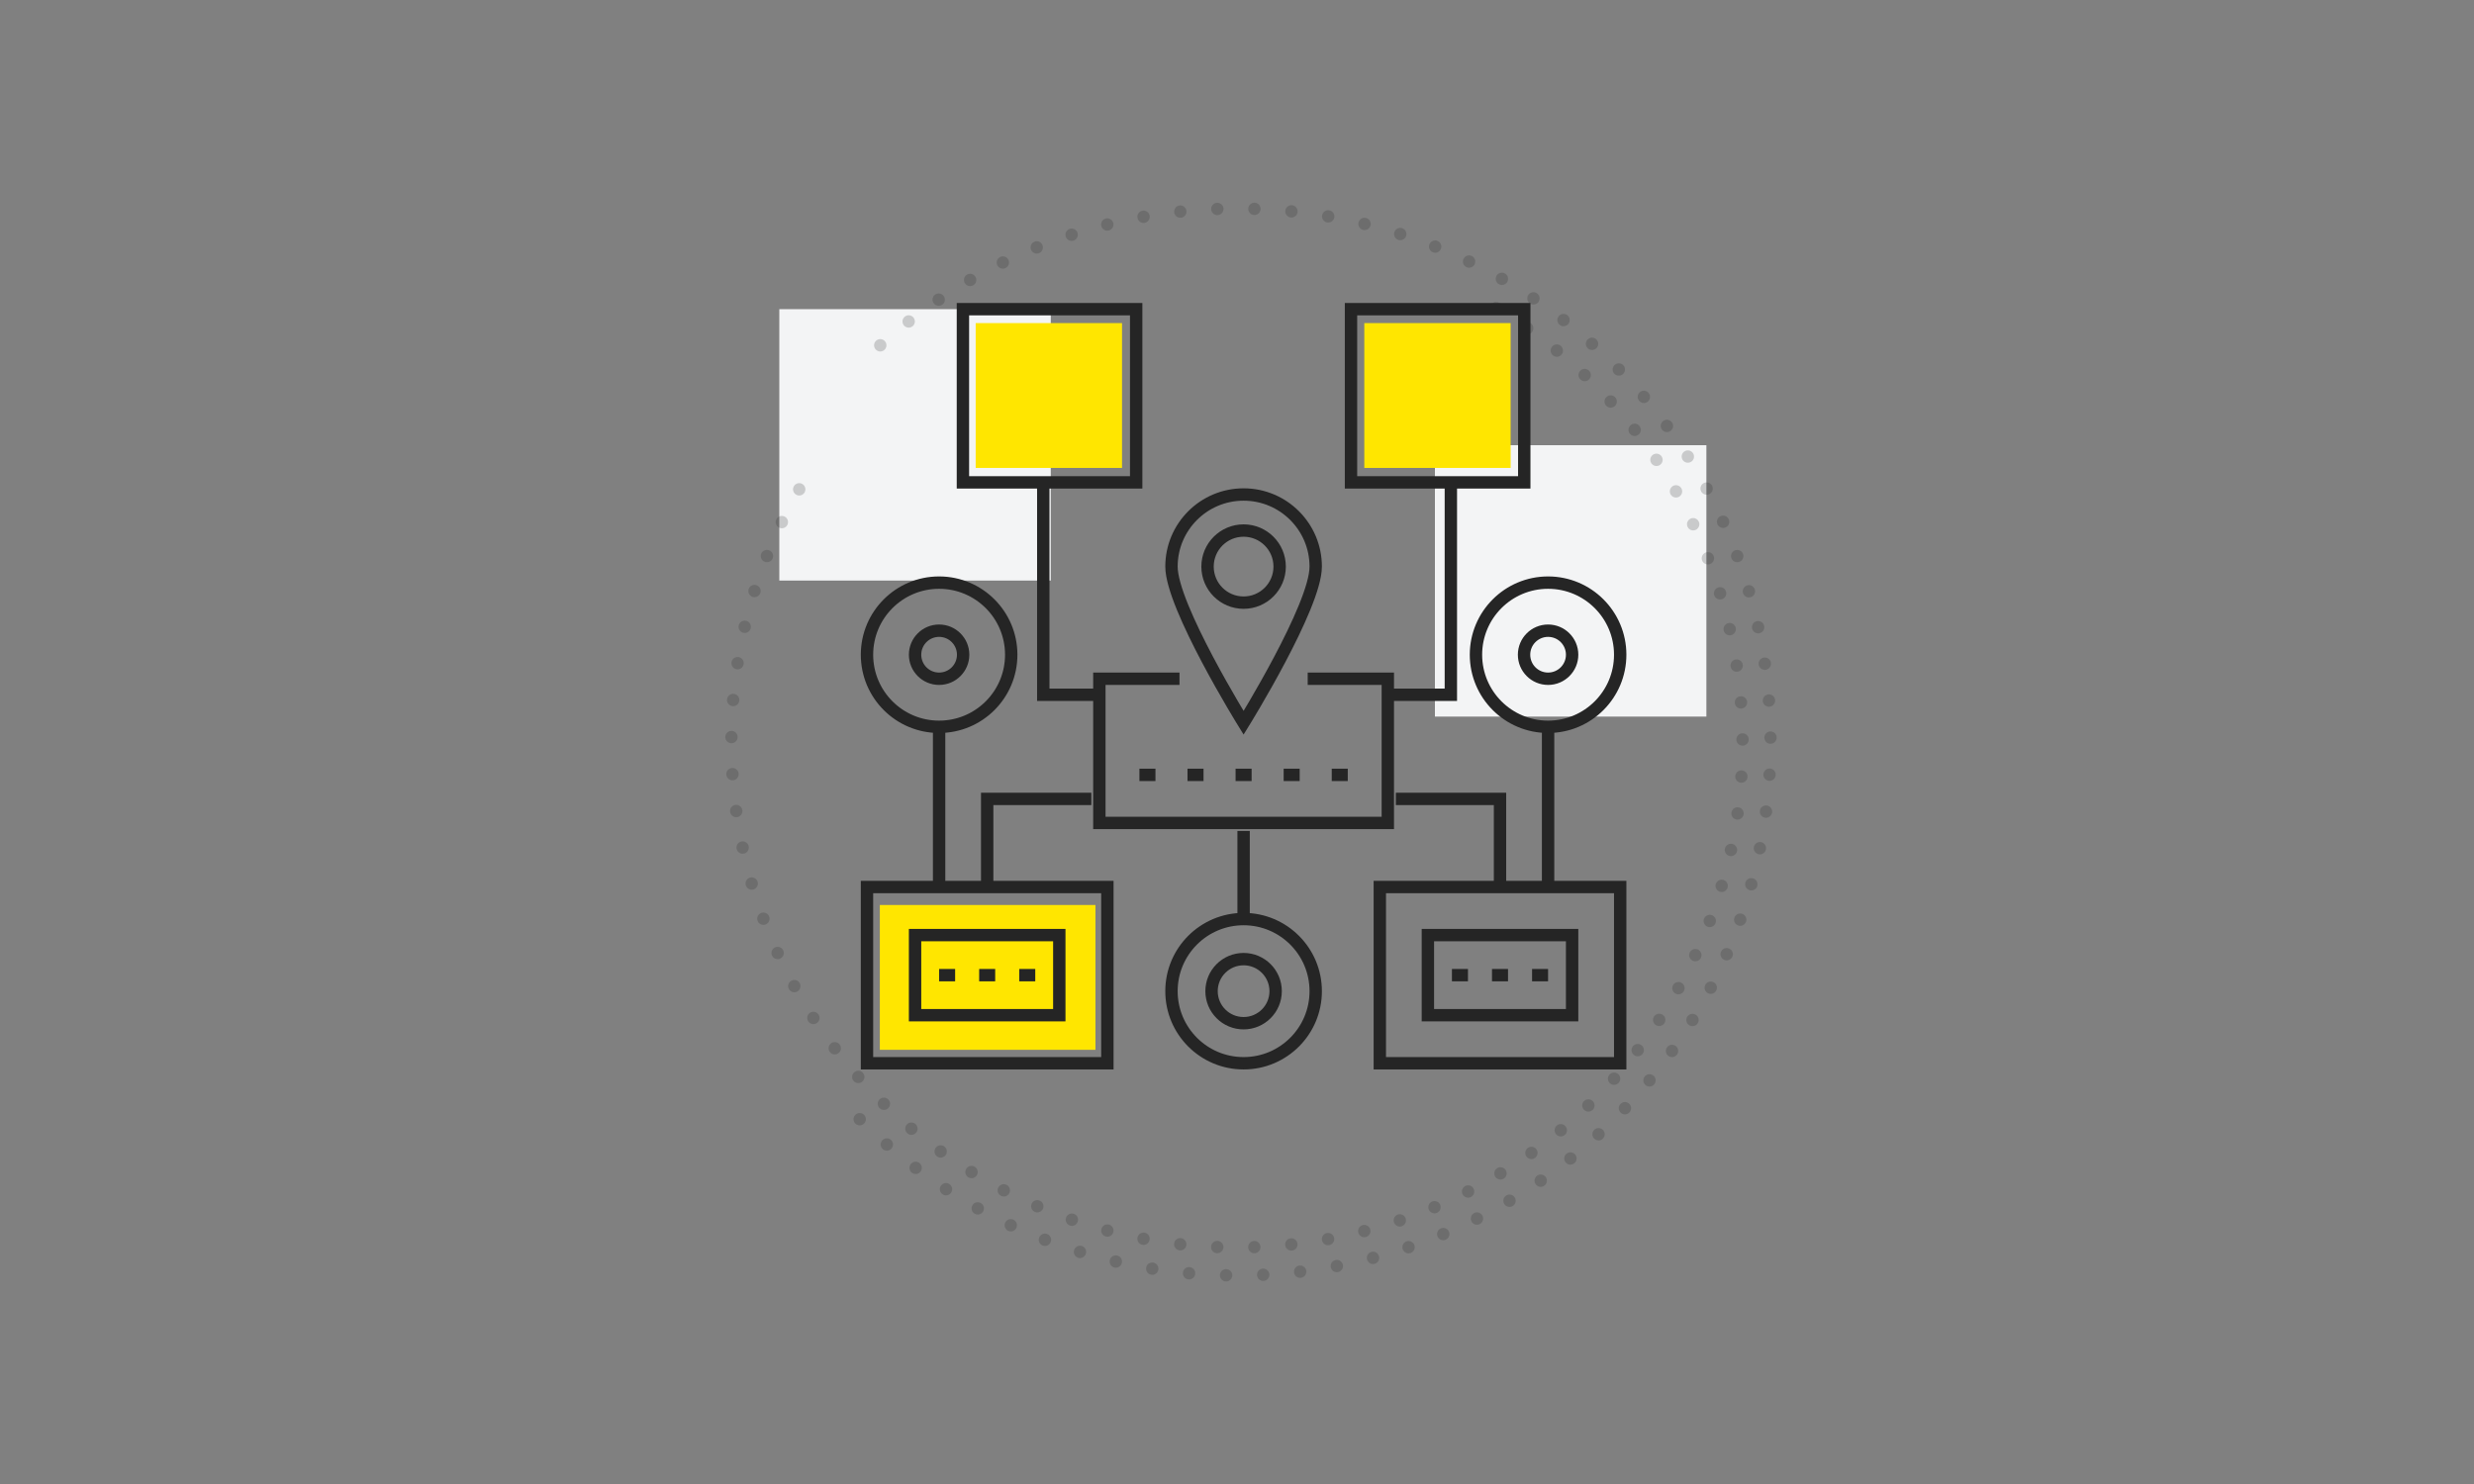 <svg xmlns="http://www.w3.org/2000/svg" xmlns:xlink="http://www.w3.org/1999/xlink" width="200px" height="120px" viewBox="0 0 200 120"><rect x="0" y="0" width="200" height="120" fill="#808080" stroke="none"/><title>Identifying Inefficient Processes</title><g id="Identifying-Inefficient-Processes" stroke="none" stroke-width="1" fill="none" fill-rule="evenodd"><g id="Rectangle-Copy-13" transform="translate(39, -1)"><rect fill="#F3F4F5" x="24" y="26" width="21.946" height="21.946"></rect><rect fill="#F3F4F5" x="77" y="37" width="21.946" height="21.946"></rect><g id="Group-3" opacity="0.2" stroke="#252525" stroke-dasharray="0,3" stroke-linecap="round"><path d="M61,101.865 C83.569,101.865 101.865,83.569 101.865,61 C101.865,38.431 83.569,20.135 61,20.135 C38.431,20.135 20.135,38.431 20.135,61" id="Path" transform="translate(61, 61) rotate(-240) translate(-61, -61) "></path><path d="M61,17.865 C37.177,17.865 17.865,37.177 17.865,61 C17.865,84.823 37.177,104.135 61,104.135 C84.823,104.135 104.135,84.823 104.135,61" id="Path" transform="translate(61, 61) rotate(-135) translate(-61, -61) "></path></g></g><g id="Group" transform="translate(70, 25)"><rect id="Rectangle-Copy-12" fill="#FFE600" x="40.291" y="1.127" width="11.83" height="11.711"></rect><rect id="Rectangle-Copy-12" fill="#FFE600" x="8.875" y="1.127" width="11.83" height="11.711"></rect><rect id="Rectangle-Copy-12" fill="#FFE600" x="1.127" y="48.18" width="17.43" height="11.711"></rect><g id="Group-69" stroke="#252525"><polygon id="Stroke-1" points="39.216 14.006 53.222 14.006 53.222 0 39.216 0"></polygon><polygon id="Stroke-4" points="7.843 14.006 21.849 14.006 21.849 0 7.843 0"></polygon><g id="Group-68" transform="translate(0, 14.217)"><path d="M11.748,13.725 C11.748,16.946 9.138,19.555 5.918,19.555 C2.697,19.555 0.088,16.946 0.088,13.725 C0.088,10.505 2.697,7.895 5.918,7.895 C9.138,7.895 11.748,10.505 11.748,13.725 Z" id="Stroke-7"></path><path d="M7.861,13.725 C7.861,14.798 6.991,15.668 5.918,15.668 C4.844,15.668 3.975,14.798 3.975,13.725 C3.975,12.652 4.844,11.782 5.918,11.782 C6.991,11.782 7.861,12.652 7.861,13.725 Z" id="Stroke-9"></path><line x1="5.918" y1="19.425" x2="5.918" y2="32.598" id="Stroke-11"></line><path d="M60.978,13.725 C60.978,16.946 58.368,19.555 55.148,19.555 C51.928,19.555 49.318,16.946 49.318,13.725 C49.318,10.505 51.928,7.895 55.148,7.895 C58.368,7.895 60.978,10.505 60.978,13.725 Z" id="Stroke-13"></path><path d="M57.092,13.725 C57.092,14.798 56.221,15.668 55.148,15.668 C54.075,15.668 53.205,14.798 53.205,13.725 C53.205,12.652 54.075,11.782 55.148,11.782 C56.221,11.782 57.092,12.652 57.092,13.725 Z" id="Stroke-15"></path><line x1="55.148" y1="19.425" x2="55.148" y2="32.598" id="Stroke-17"></line><polyline id="Stroke-21" points="9.805 32.17 9.805 25.385 18.225 25.385"></polyline><polyline id="Stroke-25" points="51.262 32.17 51.262 25.385 42.841 25.385"></polyline><path d="M36.363,40.931 C36.363,44.152 33.753,46.761 30.533,46.761 C27.312,46.761 24.703,44.152 24.703,40.931 C24.703,37.711 27.312,35.101 30.533,35.101 C33.753,35.101 36.363,37.711 36.363,40.931 Z" id="Stroke-27"></path><path d="M33.124,40.931 C33.124,42.362 31.963,43.522 30.533,43.522 C29.102,43.522 27.942,42.362 27.942,40.931 C27.942,39.501 29.102,38.34 30.533,38.34 C31.963,38.34 33.124,39.501 33.124,40.931 Z" id="Stroke-29"></path><path d="M36.363,6.599 C36.363,9.82 30.533,19.231 30.533,19.231 C30.533,19.231 24.703,9.82 24.703,6.599 C24.703,3.38 27.312,0.77 30.533,0.77 C33.753,0.77 36.363,3.38 36.363,6.599 Z" id="Stroke-31"></path><path d="M33.448,6.599 C33.448,8.209 32.142,9.514 30.533,9.514 C28.923,9.514 27.618,8.209 27.618,6.599 C27.618,4.99 28.923,3.684 30.533,3.684 C32.142,3.684 33.448,4.99 33.448,6.599 Z" id="Stroke-33"></path><polyline id="Stroke-35" points="35.715 15.668 42.193 15.668 42.193 27.328 18.873 27.328 18.873 15.668 25.351 15.668"></polyline><line x1="30.533" y1="27.976" x2="30.533" y2="34.777" id="Stroke-37"></line><polyline id="Stroke-39" points="14.339 0.025 14.339 16.964 18.873 16.964"></polyline><polyline id="Stroke-41" points="42.105 16.964 47.288 16.964 47.288 0.025"></polyline><line x1="22.112" y1="23.441" x2="23.408" y2="23.441" id="Stroke-47"></line><line x1="25.999" y1="23.441" x2="27.294" y2="23.441" id="Stroke-49"></line><line x1="29.885" y1="23.441" x2="31.181" y2="23.441" id="Stroke-51"></line><line x1="33.772" y1="23.441" x2="35.067" y2="23.441" id="Stroke-53"></line><line x1="37.659" y1="23.441" x2="38.954" y2="23.441" id="Stroke-55"></line><polygon id="Stroke-57" points="41.545 46.761 60.978 46.761 60.978 32.51 41.545 32.51"></polygon><polygon id="Stroke-59" points="45.431 42.875 57.091 42.875 57.091 36.397 45.431 36.397"></polygon><line x1="47.375" y1="39.636" x2="48.671" y2="39.636" id="Stroke-60"></line><line x1="50.614" y1="39.636" x2="51.909" y2="39.636" id="Stroke-61"></line><line x1="53.853" y1="39.636" x2="55.148" y2="39.636" id="Stroke-62"></line><polygon id="Stroke-63" points="0.088 46.761 19.521 46.761 19.521 32.51 0.088 32.51"></polygon><polygon id="Stroke-64" points="3.974 42.875 15.634 42.875 15.634 36.397 3.974 36.397"></polygon><line x1="5.918" y1="39.636" x2="7.213" y2="39.636" id="Stroke-65"></line><line x1="9.157" y1="39.636" x2="10.452" y2="39.636" id="Stroke-66"></line><line x1="12.396" y1="39.636" x2="13.691" y2="39.636" id="Stroke-67"></line></g></g></g></g></svg>